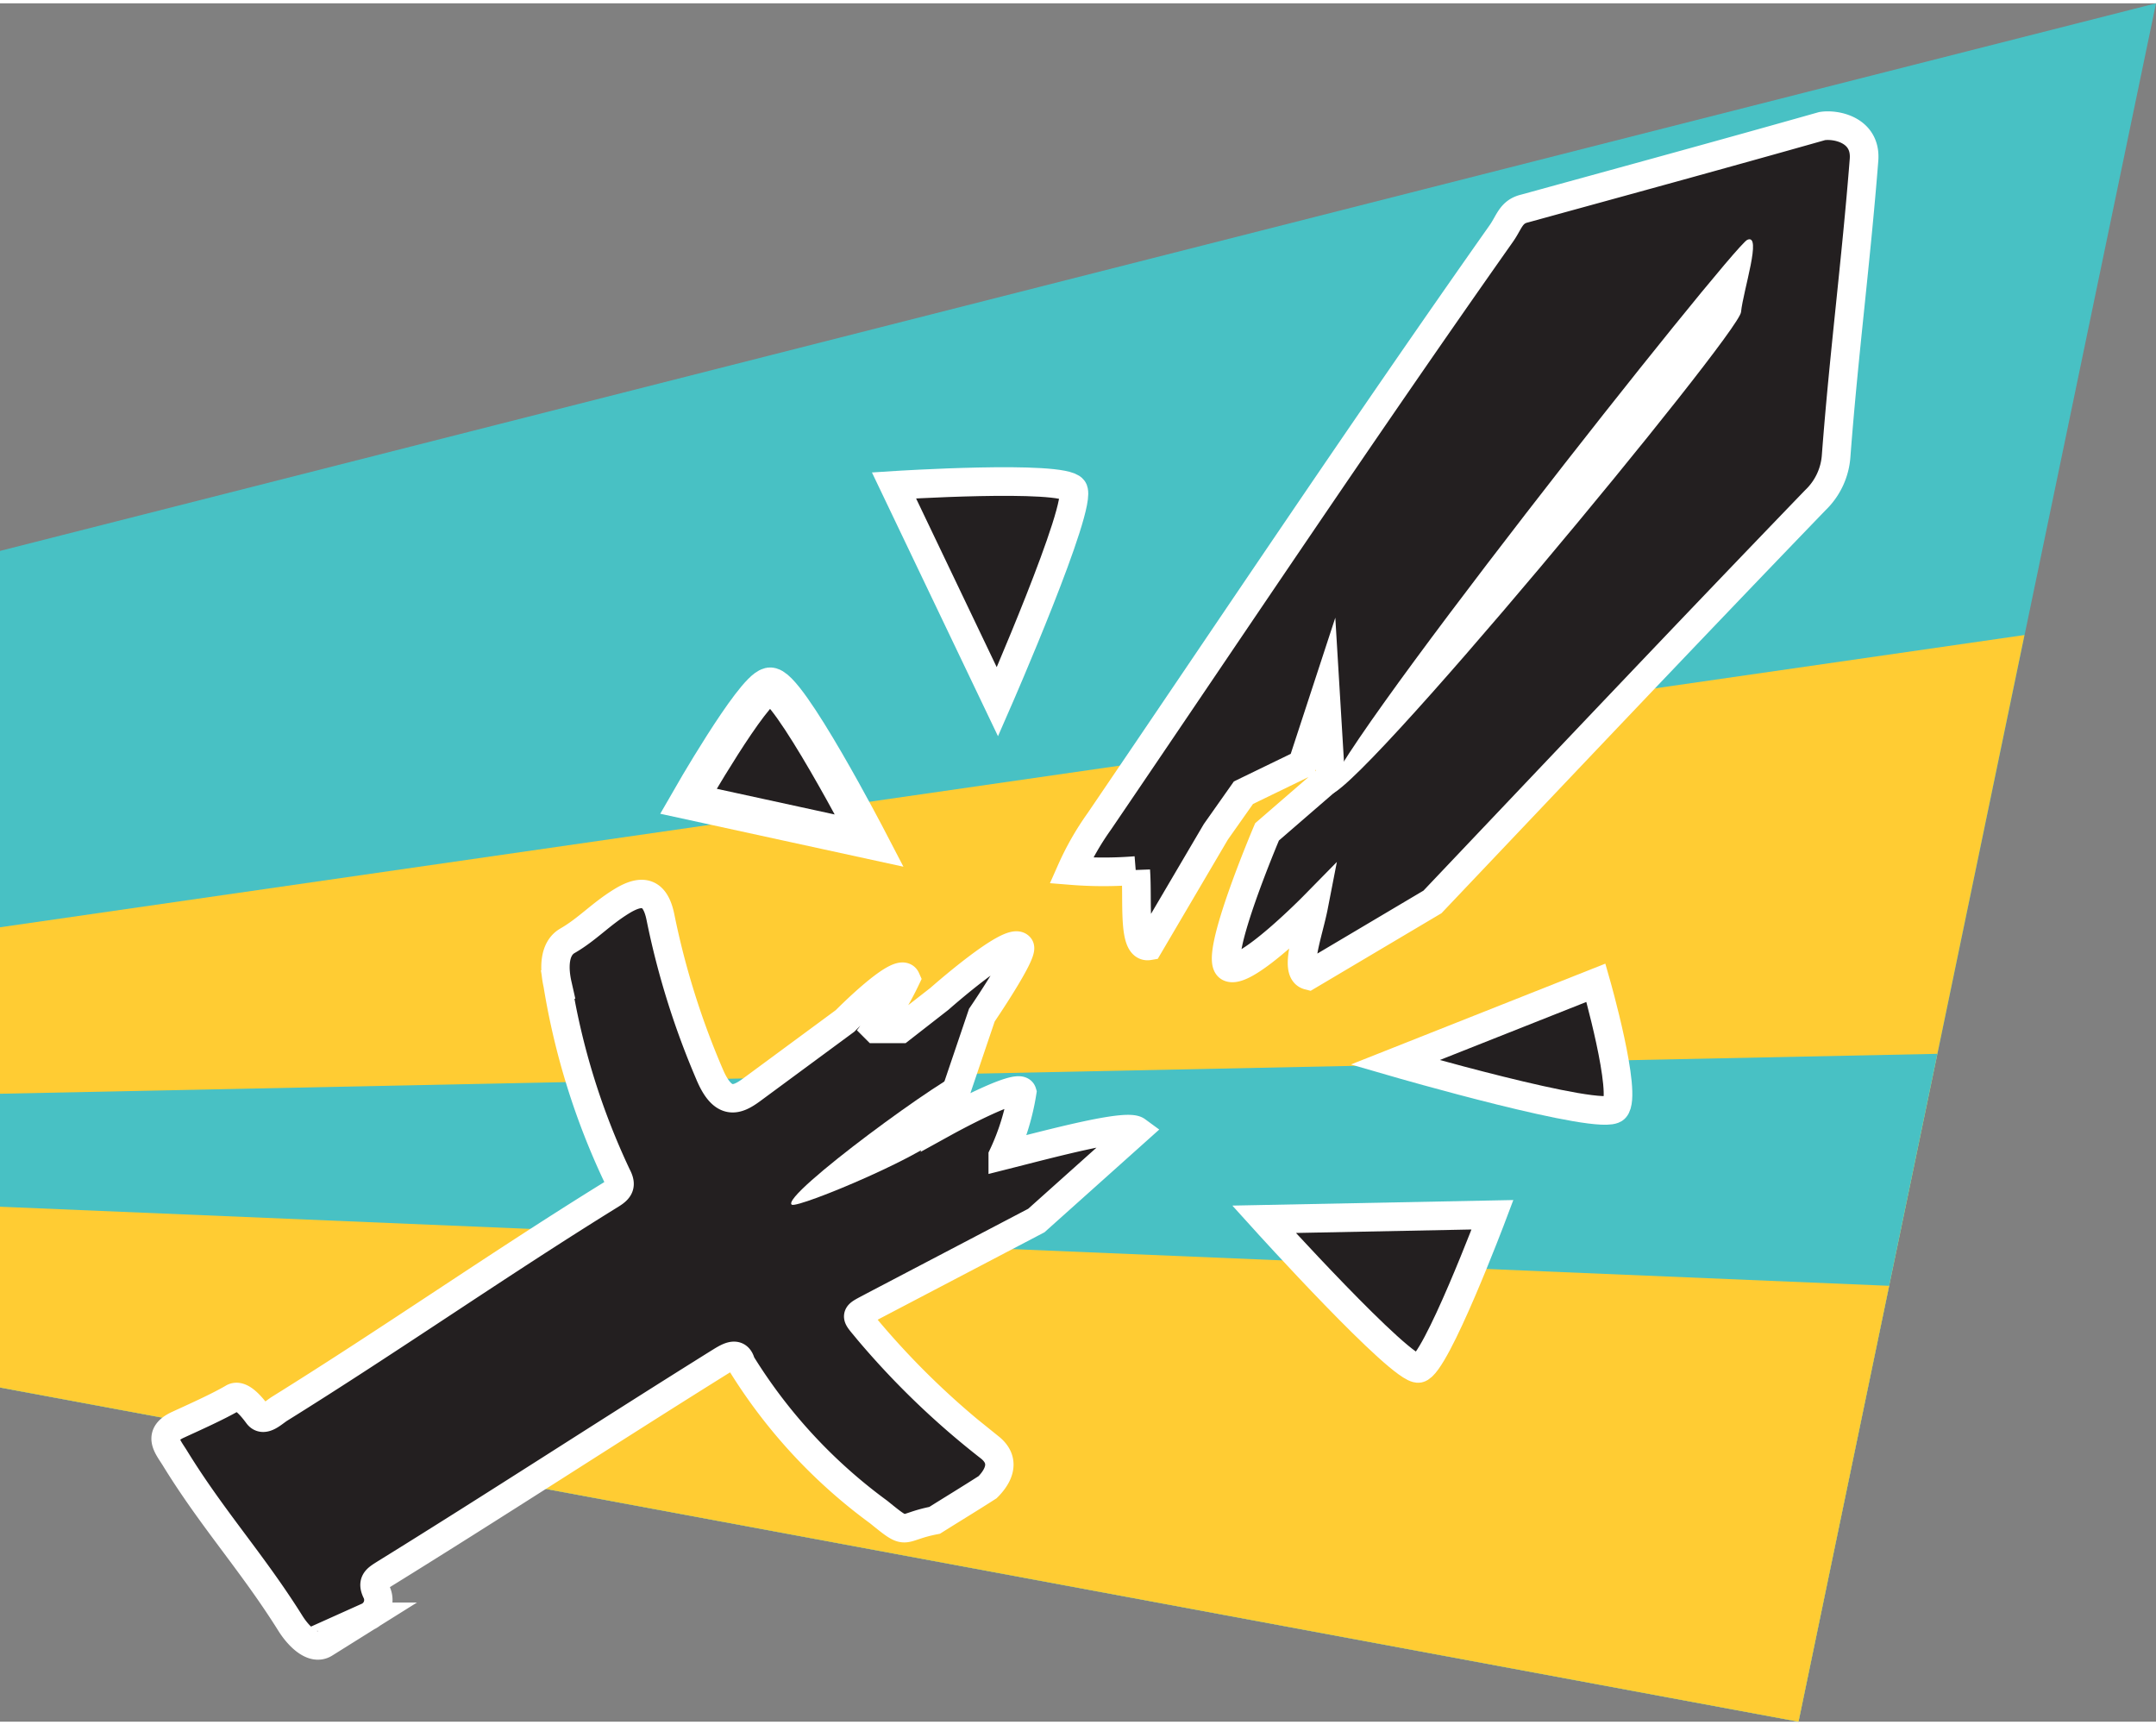 <svg id="LES_BADGES" xmlns="http://www.w3.org/2000/svg" width="85" height="68" viewBox="0 0 85.88 68.44"><rect x="0" y="0" width="85.88" height="68.44" fill="#808080" stroke="none"/><defs><style>.cls-1{fill:#48c1c4;}.cls-2{fill:#fc3;}.cls-3,.cls-5,.cls-6{fill:#231f20;stroke:#fff;stroke-miterlimit:10;}.cls-3{stroke-width:1.14px;}.cls-4{fill:#fff;}.cls-5{stroke-width:1.13px;}.cls-6{stroke-width:1.45px;}</style></defs><title>blueyow_supporter</title><g id="BLUYOW"><polygon class="cls-1" points="71.64 68.44 0 55.13 0 21.81 85.88 0 71.64 68.44"/><polygon class="cls-2" points="71.64 68.44 0 55.13 0 36.8 80.64 25.16 71.64 68.44"/><polygon class="cls-1" points="71.64 68.44 0 55.13 0 43.43 77.17 41.84 71.64 68.44"/><polygon class="cls-2" points="71.64 68.44 0 55.13 0 47.93 75.25 51.08 71.64 68.44"/><path class="cls-3" d="M43.79,32.58C49.1,24.77,54.28,17,59.8,9.17c.33-.47.38-.87.94-1C64.67,7.09,68.66,6,72.58,4.89c.57-.09,1.76.16,1.67,1.34-.32,4.07-.8,7.71-1.11,11.78a2.7,2.7,0,0,1-.83,1.78c-5.15,5.34-10.2,10.68-15.25,16l-4.94,2.93c-.59-.15,0-1.69.21-2.77,0,0-2.73,2.78-3.37,2.44S50.47,33,50.47,33L53,30.81l-.2-3.32-.92,2.81-2.35,1.14L48.43,33l-2.67,4.54c-.65.11-.43-1.81-.52-3a16.05,16.05,0,0,1-2.57,0A11.15,11.15,0,0,1,43.79,32.58Z" transform="translate(0)"/><path class="cls-4" d="M52.92,31.5C52.22,30.89,69,9.69,69.6,9.42s-.16,2-.25,2.88S53.61,32.1,52.92,31.5Z" transform="translate(0)"/><path class="cls-5" d="M33.66,40.53l-3.73,2.75c-.56.41-1.1.63-1.62-.52a31.8,31.8,0,0,1-2-6.35c-.2-1-.69-1.17-1.54-.65s-1.37,1.12-2.17,1.58c-.55.32-.53,1.12-.39,1.74a28.53,28.53,0,0,0,2.37,7.62c.19.36.11.53-.23.74-4.48,2.77-8.75,5.76-13.22,8.54-.25.16-.63.55-.86.24s-.68-.88-1-.67c-.6.35-1.54.77-2.17,1.06-.86.39-.42.87-.14,1.32,1.49,2.43,3.09,4.17,4.6,6.58.29.47.88,1.12,1.37.82l1.71-1.07a.73.73,0,0,0,.35-1c-.18-.38,0-.5.26-.67,4.48-2.77,8.88-5.64,13.35-8.43.36-.22.79-.53.92,0A21,21,0,0,0,35,60.09c1.23,1,.79.61,2.23.33.7-.44,1.41-.87,2.11-1.32.34-.34.81-1,.09-1.58a32.25,32.25,0,0,1-4.84-4.65c-.56-.69-.59-.56.22-1l6.47-3.39,4-3.58c-.41-.3-3.4.51-5.34,1a9.29,9.29,0,0,0,.78-2.53c-.13-.43-3.05,1.18-3.05,1.18l1.44-4.25s1.69-2.48,1.51-2.72c-.34-.46-3.2,2.07-3.2,2.07l-1.54,1.2-1,0a11.71,11.71,0,0,0,1.21-2C35.85,38.31,33.66,40.53,33.66,40.53Z" transform="translate(0)"/><path class="cls-4" d="M31.54,47.85c-.5-.33,6.35-5.34,7-5.39s-.48,1.71-.87,2.48S31.81,48,31.54,47.85Z" transform="translate(0)"/><path class="cls-3" d="M55.57,42.18l8-3.17s1.27,4.44.76,5S55.57,42.18,55.57,42.18Z" transform="translate(0)"/><path class="cls-6" d="M34.63,33.35l-7.21-1.57s2.54-4.44,3.23-4.6S34.63,33.35,34.63,33.35Z" transform="translate(0)"/><path class="cls-3" d="M50.35,48.43l9.1-.18s-2.26,6-2.94,6.12S50.35,48.43,50.35,48.43Z" transform="translate(0)"/><path class="cls-3" d="M39.73,27.82,35.61,19.2s6.69-.43,7.13.15S39.73,27.82,39.73,27.82Z" transform="translate(0)"/></g></svg>